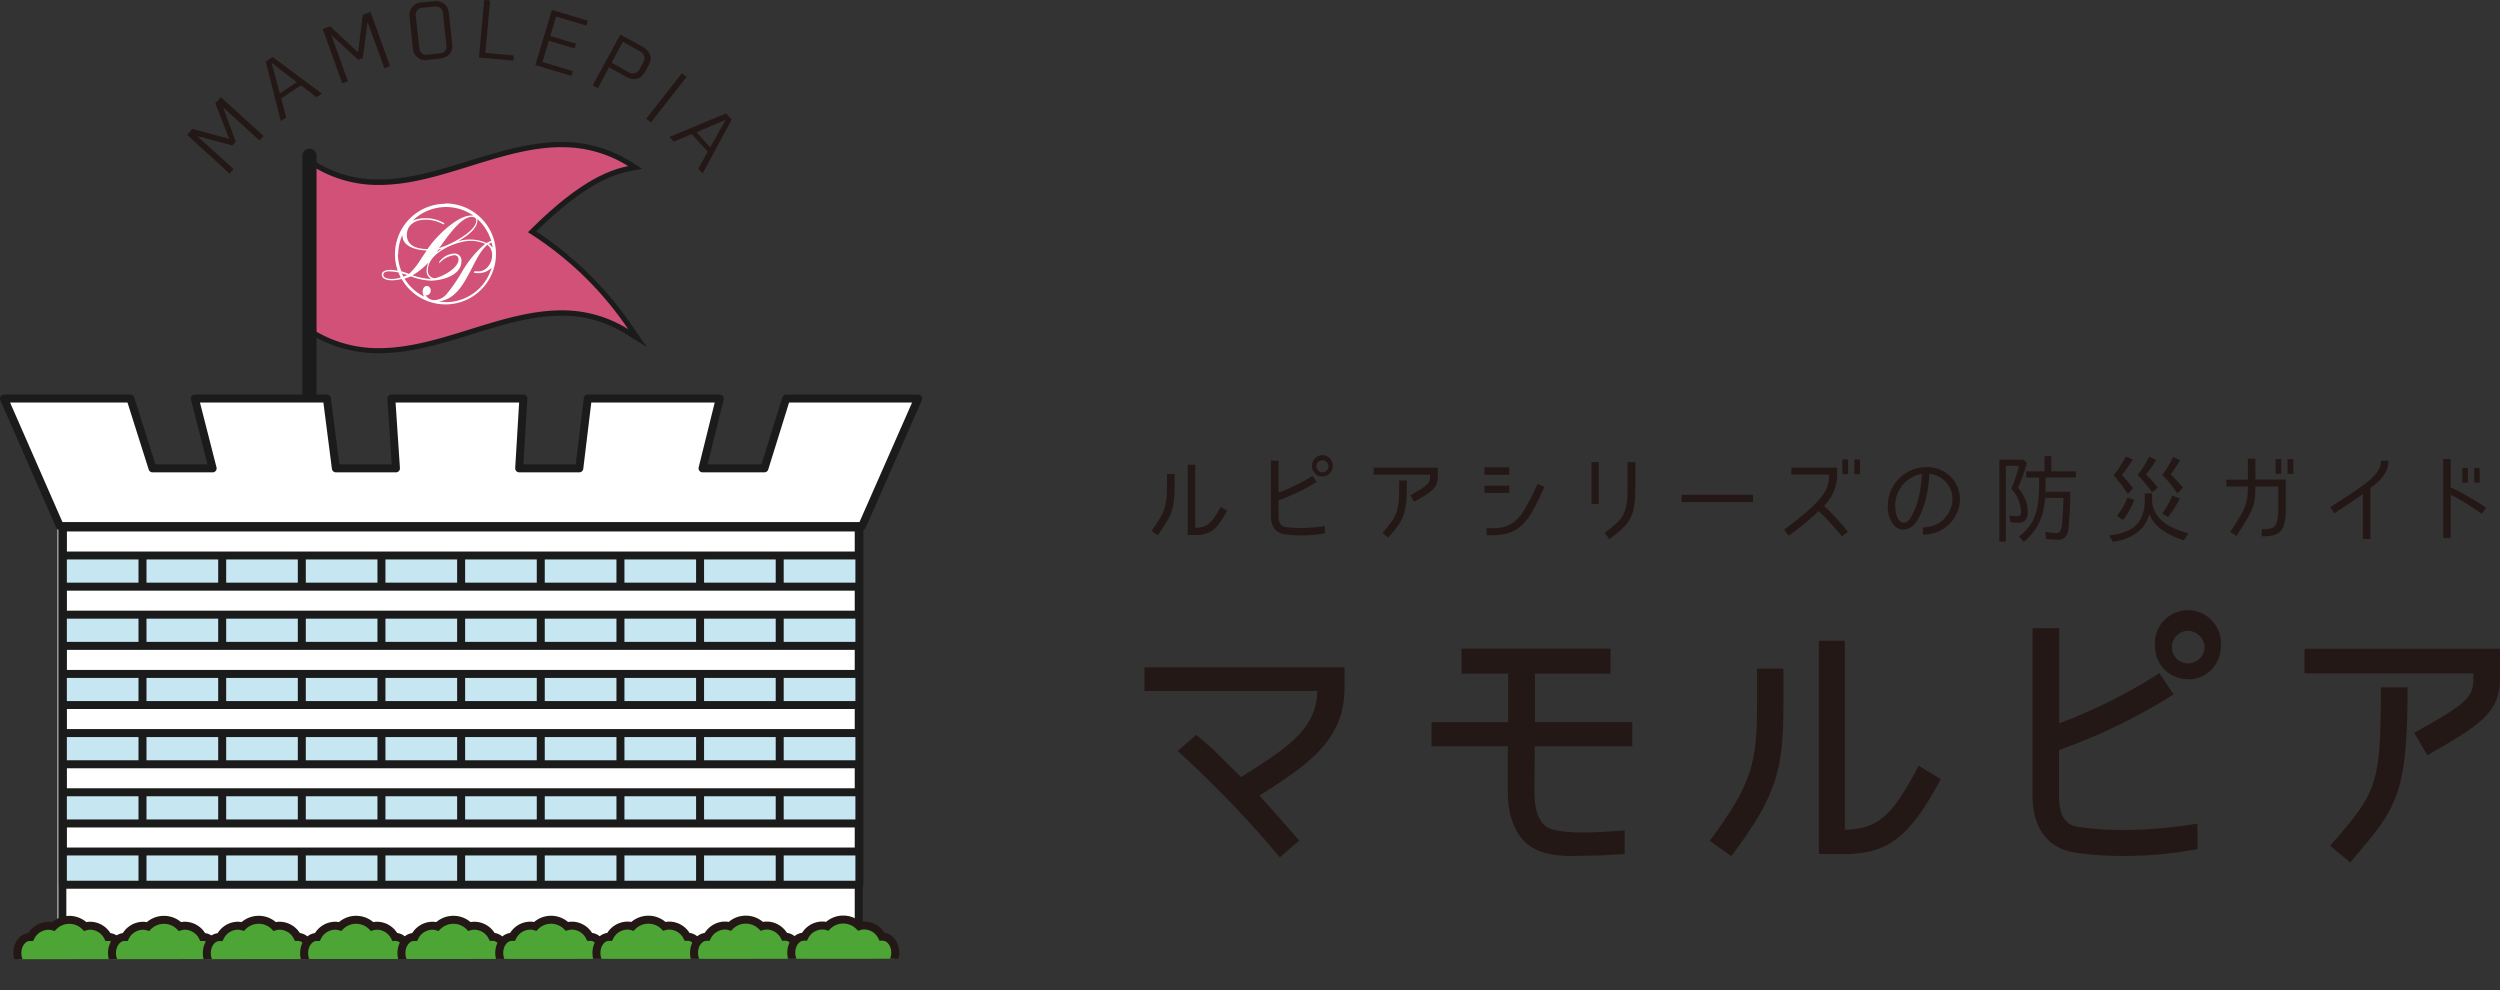 <svg xmlns="http://www.w3.org/2000/svg" xmlns:xlink="http://www.w3.org/1999/xlink" viewBox="0 0 529.3 209.66"><rect x="0" y="0" width="529.3" height="209.66" fill="#333333" stroke="none"/><defs><style>.cls-1,.cls-5,.cls-8{fill:none;}.cls-2{fill:#231815;}.cls-3{fill:#d15178;}.cls-4{fill:#1b1b1b;}.cls-5,.cls-7,.cls-8{stroke:#1b1b1b;stroke-linecap:round;stroke-linejoin:round;}.cls-5{stroke-width:3px;}.cls-6,.cls-7{fill:#fff;}.cls-11,.cls-7,.cls-8{stroke-width:1.69px;}.cls-9{fill:#c6e6f2;fill-rule:evenodd;}.cls-10{clip-path:url(#clip-path);}.cls-11{fill:#4ca535;stroke:#231815;}.cls-12{clip-path:url(#clip-path-2);}.cls-13{clip-path:url(#clip-path-3);}.cls-14{clip-path:url(#clip-path-4);}.cls-15{clip-path:url(#clip-path-5);}.cls-16{clip-path:url(#clip-path-6);}.cls-17{clip-path:url(#clip-path-7);}.cls-18{clip-path:url(#clip-path-8);}.cls-19{clip-path:url(#clip-path-9);}</style><clipPath id="clip-path" transform="translate(-1.41)"><rect class="cls-1" y="191.2" width="30.13" height="11.87" transform="translate(30.22 394.27) rotate(179.98)"/></clipPath><clipPath id="clip-path-2" transform="translate(-1.41)"><rect class="cls-1" x="20.06" y="191.19" width="30.13" height="11.87" transform="translate(70.33 394.24) rotate(179.98)"/></clipPath><clipPath id="clip-path-3" transform="translate(-1.41)"><rect class="cls-1" x="40.11" y="191.18" width="30.13" height="11.87" transform="translate(110.43 394.22) rotate(179.98)"/></clipPath><clipPath id="clip-path-4" transform="translate(-1.41)"><rect class="cls-1" x="60.74" y="191.18" width="30.13" height="11.87" transform="translate(151.69 394.19) rotate(179.98)"/></clipPath><clipPath id="clip-path-5" transform="translate(-1.41)"><rect class="cls-1" x="81.37" y="191.17" width="30.13" height="11.87" transform="translate(192.94 394.17) rotate(179.98)"/></clipPath><clipPath id="clip-path-6" transform="translate(-1.41)"><rect class="cls-1" x="101.99" y="191.16" width="30.13" height="11.87" transform="translate(234.2 394.14) rotate(179.98)"/></clipPath><clipPath id="clip-path-7" transform="translate(-1.41)"><rect class="cls-1" x="122.62" y="191.15" width="30.13" height="11.87" transform="translate(275.45 394.11) rotate(179.98)"/></clipPath><clipPath id="clip-path-8" transform="translate(-1.41)"><rect class="cls-1" x="143.25" y="191.14" width="30.13" height="11.87" transform="translate(316.71 394.09) rotate(179.98)"/></clipPath><clipPath id="clip-path-9" transform="translate(-1.41)"><rect class="cls-1" x="163.87" y="191.13" width="30.13" height="11.87" transform="translate(357.96 394.06) rotate(179.98)"/></clipPath></defs><g id="レイヤー_2" data-name="レイヤー 2"><g id="design"><path class="cls-2" d="M246.51,113.32l-1.31-.94c2.91-3.92,3.29-5.46,3.29-9.65v-2.37h1.62v2.35C250.11,107.35,249.64,109.15,246.51,113.32Zm13.35-6,1.35.82c-2.14,4-3.56,5.15-6.87,5.15h-1.47V98.39h1.6v13.36C256.94,111.71,258,110.83,259.86,107.27Z" transform="translate(-1.41)"/><path class="cls-2" d="M276.94,113.36a24,24,0,0,1-3.46-.22c-1.33-.19-3-1-3-4V97.52h1.63v6.78a38.32,38.32,0,0,0,7.18-3.55l.88,1.28a40.44,40.44,0,0,1-8.06,3.89v3.27c0,1.92.78,2.29,1.58,2.39a20.37,20.37,0,0,0,3.13.21,32.17,32.17,0,0,0,5.09-.43v1.55A27.85,27.85,0,0,1,276.94,113.36Zm4.46-12.49a2.19,2.19,0,0,1-2.21-2.15,2.2,2.2,0,1,1,4.39,0A2.18,2.18,0,0,1,281.4,100.87Zm0-3.44a1.28,1.28,0,0,0-1.27,1.29A1.26,1.26,0,0,0,281.4,100a1.29,1.29,0,0,0,1.28-1.27A1.34,1.34,0,0,0,281.4,97.43Z" transform="translate(-1.41)"/><path class="cls-2" d="M304.18,101v-.51H292.24V99h13.58v2c0,2.39-1.51,3.25-5,5.24l-.8-1.37C303.63,102.81,304.18,102.34,304.18,101Zm-6.52.74h1.64c0,7.56-.82,8.4-3.95,12.08l-1.23-1C297.31,109.09,297.66,108.56,297.66,101.69Z" transform="translate(-1.41)"/><path class="cls-2" d="M320.94,98.93v1.59h-5.26V98.93Zm-5.26,5.44v-1.54h5.26v1.54Zm11.76.83c-2.15,4.36-3.95,8.12-9.8,8.12h-1.49v-1.49h1.49c4.79,0,6.22-3.13,8.31-7.3.57-1.11,1-2.11,1-2.11l1.45.68S327.66,104.73,327.44,105.2Z" transform="translate(-1.41)"/><path class="cls-2" d="M339.9,97.84v8.88h-1.53V97.84Zm1.25,15,1,1.31c4.44-3.33,5.5-4.6,5.5-11.1V97.84H346V103C346,109,345.16,109.74,341.15,112.81Z" transform="translate(-1.41)"/><path class="cls-2" d="M357.45,104.75h15.09v1.56H357.45Z" transform="translate(-1.41)"/><path class="cls-2" d="M388.68,100.46h-8V99h9.68v1.55a9.07,9.07,0,0,1-2.77,6.52,58.14,58.14,0,0,1,5.08,5.52l-1.27,1a53.36,53.36,0,0,0-4.95-5.38,61.53,61.53,0,0,1-6.32,5.21l-1-1.27C387.39,105.94,388.68,103.88,388.68,100.46Zm4-.06h-1.21V97.27h1.21Zm2.51,0H394V97.29h1.21Z" transform="translate(-1.41)"/><path class="cls-2" d="M414.18,108.15a5.34,5.34,0,0,0-.24-5.38,5.49,5.49,0,0,0-4.05-2.47,25.2,25.2,0,0,1-.71,5.13,15.83,15.83,0,0,1-2,5c-1.35,2-3.39,2.1-4.64.94a6.1,6.1,0,0,1-1.43-4.58,8.16,8.16,0,0,1,8.16-7.89,7,7,0,0,1,6,3.08,6.93,6.93,0,0,1,.35,6.87,7.7,7.7,0,0,1-7.08,4.34l-.06-1.49C411.14,111.46,413,110.6,414.18,108.15Zm-5.88-7.81a6.8,6.8,0,0,0-5.63,6.52c0,.55,0,2.52,1,3.48.74.71,1.66.24,2.25-.7a15.26,15.26,0,0,0,1.78-4.6A27.5,27.5,0,0,0,408.3,100.34Z" transform="translate(-1.41)"/><path class="cls-2" d="M428.66,103.3a7.59,7.59,0,0,1,2.06,5.11c0,1.31-.49,2.27-1.94,2.27a11.73,11.73,0,0,1-1.7-.12l-.28-1.45a10.37,10.37,0,0,0,1.73.18c.7,0,.76-.47.76-1.1a7.53,7.53,0,0,0-2.06-4.72l.1-.21.1-.24a29,29,0,0,0,1.45-4.4h-2.8v16.07h-1.37V97.33h5.13l.7.7A38.45,38.45,0,0,1,428.66,103.3Zm5.82.82h5.26c0,2.23-.1,4.42-.31,6.65,0,.06,0,.14,0,.22a8.9,8.9,0,0,1-.28,1.9,2,2,0,0,1-2.21,1.37,22.26,22.26,0,0,1-2.33-.14l-.17-1.54a8.58,8.58,0,0,0,2.29.27c.66,0,.92-.33,1.09-.94a11.52,11.52,0,0,0,.24-1.68l0-.43c.15-1.47.19-2.92.23-4.39h-3.89c-.28,3.72-1.49,6.91-4.54,9.32l-1-1.18c4.19-2.89,4.27-7.36,4.27-11.94v-.5H430.4V99.79h3.88V96.58h1.43v3.21h5.19v1.32h-6.4C434.5,102.12,434.5,103.12,434.48,104.12Z" transform="translate(-1.41)"/><path class="cls-2" d="M456.46,108.86c-1,3.68-4.07,5.3-7.69,5.87l-.84-1.35c4.95-.61,7.59-2.49,7.59-7.77v-1.16h1.53v1.18c0,4.42,4,6.32,7.69,7.28l-.94,1.49C460.83,113.48,457.66,111.85,456.46,108.86Zm-7.55-8.22a23.64,23.64,0,0,0,2.58-4l1.45.63a21.13,21.13,0,0,1-2.31,3.29,28,28,0,0,1,2.41,2.82l-1.14,1.19A32.69,32.69,0,0,0,448.91,100.64Zm2.89,4.69,1.49.51a15.65,15.65,0,0,1-2.42,4.27l-1.28-.92A11.28,11.28,0,0,0,451.8,105.33Zm2.16-4.75a18.38,18.38,0,0,0,2.46-3.9l1.49.69a19.92,19.92,0,0,1-2.17,3.09,20.81,20.81,0,0,1,2.52,2.78l-1.21,1A25.35,25.35,0,0,0,454,100.58Zm5.24,0a16.53,16.53,0,0,0,2.27-3.86l1.51.71a26.14,26.14,0,0,1-2,3c.83.88,1.84,1.86,2.61,2.82l-1.2,1.21A24.23,24.23,0,0,0,459.2,100.56Zm2.16,4.34,1.56.63a23.51,23.51,0,0,1-2.48,3.91l-1.22-.74A21,21,0,0,0,461.36,104.9Z" transform="translate(-1.41)"/><path class="cls-2" d="M485,111.05c-.76,2.33-2.56,2.5-4.73,2.5v-1.5c2.54,0,2.87-.55,3.17-1.51a9.9,9.9,0,0,0,.33-2.82V103h-4.85v.13c0,4.21-.75,5.27-4,10.34l-1.31-.86c3.15-4.9,3.7-5.7,3.7-9.48V103h-4.54v-1.45h4.56V97.13h1.59v4.39h6.42v6.2A11.47,11.47,0,0,1,485,111.05Zm-.6-10.73h-1.2V97.19h1.2Zm2.54,0h-1.21V97.21h1.21Z" transform="translate(-1.41)"/><path class="cls-2" d="M503.28,103.34v10.78h-1.6v-9.53c-1.51,1.1-3.33,2.29-6.05,4.09l-.86-1.31c7.14-4.62,10.74-6.69,10.74-9.83h1.57C507.08,99.66,506,101.32,503.28,103.34Z" transform="translate(-1.41)"/><path class="cls-2" d="M527.76,107.47l-.9,1.33a55.57,55.57,0,0,0-6.6-4.07v9.16h-1.57V97.17h1.57v6A63.56,63.56,0,0,1,527.76,107.47Zm-3.86-5.27h-1.17V99.05h1.17Zm2.51,0h-1.16V99.07h1.16Z" transform="translate(-1.41)"/><path class="cls-2" d="M267.53,168.43c1.84,2.08,4,4.52,8.45,9.6L272.43,181a237,237,0,0,0-21.12-22l3.37-2.94,3.06,2.63L264.1,165c9.92-6.24,16.65-10.41,16.59-19.1h-36.6v-4.22h41.62v3.79C285.71,156.12,279,161.08,267.53,168.43Z" transform="translate(-1.41)"/><path class="cls-2" d="M272.38,181.5l-.24-.28a231.62,231.62,0,0,0-21.08-21.94l-.31-.29,3.93-3.42,3.3,2.84,6.18,6.11h0c9.62-6.06,16-10.09,16.15-18.24H243.72v-5h42.36v4.17c0,10.88-6.82,15.9-18,23l1.09,1.23c1.62,1.82,3.7,4.16,7.07,8l.25.29ZM251.87,159a233.46,233.46,0,0,1,20.6,21.44l3-2.46c-3.22-3.71-5.23-6-6.81-7.75L267,168.35l.37-.24c11.16-7.13,18-12,18-22.64v-3.42H244.47v3.48h36.59v.37c.06,8.82-6.53,13-16.51,19.25l-.51.32L257.48,159l-2.8-2.4Z" transform="translate(-1.41)"/><path class="cls-2" d="M325.91,167.69c0,2.14.25,5.33,2.21,7.28,1.71,1.72,6.55,1.66,8.14,1.66,2.87,0,5.69-.19,8.75-.43v4.28c-3.31.25-6.12.37-9.24.37s-7.16.12-10.28-2.08c-3.74-2.63-4.47-7.47-4.47-11.08v-10.1H304.86v-4.34h16.22v-11h-9.85V137.7H342v4.53H326v11h20.68v4.34H326Z" transform="translate(-1.41)"/><path class="cls-2" d="M334.79,181.23c-3,0-6.62-.11-9.52-2.15s-4.63-6.07-4.63-11.39V158H304.49v-5.1H320.7V142.61h-9.85v-5.28h31.54v5.28h-16v10.26H347V158H326.35l-.06,9.72c0,3.32.68,5.61,2.09,7s6.2,1.54,7.72,1.54h.16c2.81,0,5.52-.17,8.72-.43l.4,0v5l-.34,0c-3.48.25-6.25.36-9.27.36h-1Zm-29.55-24h16.15v10.47c0,5.13,1.45,8.76,4.31,10.77s6.59,2,9.59,2h.48c2.89,0,5.57-.1,8.86-.34V176.6c-3,.24-5.66.4-8.37.4h-.16c-1.75,0-6.48,0-8.25-1.76-1.55-1.56-2.31-4-2.31-7.55h0l.06-10.47h20.69v-3.6H325.6V141.86h16v-3.78h-30v3.78h9.85v11.76H305.24Z" transform="translate(-1.41)"/><path class="cls-2" d="M367.85,180.73l-3.92-2.82c8.69-11.75,9.85-16.34,9.85-28.89v-7.1h4.84v7C378.62,162.86,377.21,168.24,367.85,180.73Zm40-18.12,4,2.45c-6.43,11.87-10.65,15.42-20.56,15.42h-4.41V136.05h4.77v40C399.06,175.89,402.18,173.26,407.81,162.61Z" transform="translate(-1.41)"/><path class="cls-2" d="M367.93,181.25,363.4,178l.23-.3c8.82-11.93,9.78-16.35,9.78-28.67v-7.47H379V149c0,13.79-1.35,19.33-10.84,32Zm-3.47-3.42,3.31,2.38c9.16-12.28,10.47-17.76,10.47-31.25V142.3h-4.08V149C374.16,161.45,373,166.21,364.46,177.83Zm26.83,3h-4.78V135.67H392v40c7-.2,9.94-2.77,15.45-13.19l.19-.36,4.68,2.84-.17.32C405.54,177.5,401.05,180.86,391.29,180.86Zm-4-.75h4c9.44,0,13.61-3.08,20.06-14.92L408,163.14c-5.6,10.51-8.85,13.13-16.3,13.25h-.38v-40h-4Z" transform="translate(-1.41)"/><path class="cls-2" d="M451.33,180.85a69.83,69.83,0,0,1-10.34-.67c-4-.55-8.87-3.12-8.87-11.82V133.42H437v20.32a115.44,115.44,0,0,0,21.48-10.65l2.64,3.85A119.64,119.64,0,0,1,437,158.57v9.79c0,5.76,2.33,6.86,4.72,7.16a63.47,63.47,0,0,0,9.36.62,97.37,97.37,0,0,0,15.24-1.29v4.65A84,84,0,0,1,451.33,180.85Zm13.35-37.4a6.54,6.54,0,0,1-6.61-6.42,6.58,6.58,0,1,1,13.16,0A6.53,6.53,0,0,1,464.68,143.45Zm0-10.28a3.84,3.84,0,0,0-3.8,3.86,3.78,3.78,0,0,0,3.8,3.79,3.86,3.86,0,0,0,3.85-3.79A4,4,0,0,0,464.68,133.17Z" transform="translate(-1.41)"/><path class="cls-2" d="M451.33,181.22a69.9,69.9,0,0,1-10.4-.67c-3.43-.48-9.19-2.69-9.19-12.19V133h5.65v20.15a114.26,114.26,0,0,0,20.9-10.42l.31-.2,3,4.48-.32.21a120,120,0,0,1-23.94,11.58v9.52c0,5.48,2.1,6.5,4.38,6.79a62.21,62.21,0,0,0,9.32.61,97.09,97.09,0,0,0,15.18-1.28l.43-.07v5.4l-.3.06A83.9,83.9,0,0,1,451.33,181.22Zm-18.84-47.43v34.57c0,8.48,4.65,10.91,8.55,11.45a69.71,69.71,0,0,0,10.29.66A83.3,83.3,0,0,0,466,179.19v-3.9a98,98,0,0,1-14.86,1.22,63.63,63.63,0,0,1-9.42-.61c-2.48-.32-5-1.47-5-7.54V158.31l.25-.09a119.78,119.78,0,0,0,23.71-11.38l-2.21-3.24a116.43,116.43,0,0,1-21.24,10.49l-.51.19V133.79Zm32.19,10a6.9,6.9,0,0,1-7-6.8,7,7,0,1,1,13.91,0A6.87,6.87,0,0,1,464.68,143.83Zm0-13a6.41,6.41,0,0,0-6.24,6.24,6.21,6.21,0,0,0,12.41,0A6.37,6.37,0,0,0,464.68,130.79Zm0,10.41a4.12,4.12,0,0,1-4.17-4.17,4.2,4.2,0,0,1,4.17-4.23,4.4,4.4,0,0,1,4.23,4.23A4.26,4.26,0,0,1,464.68,141.2Zm0-7.65a3.45,3.45,0,0,0-3.42,3.48,3.38,3.38,0,0,0,3.42,3.42,3.5,3.5,0,0,0,3.48-3.42A3.62,3.62,0,0,0,464.68,133.55Z" transform="translate(-1.41)"/><path class="cls-2" d="M525.43,143.7v-1.53H489.69V137.7h40.64v6c0,7.16-4.53,9.73-14.87,15.67l-2.39-4.1C523.78,149.27,525.43,147.86,525.43,143.7Zm-19.52,2.2h4.9c0,22.65-2.45,25.16-11.82,36.17L495.32,179C504.87,168.06,505.91,166.47,505.91,145.9Z" transform="translate(-1.41)"/><path class="cls-2" d="M499,182.6l-4.25-3.54.25-.29c9.61-11,10.49-12.62,10.49-32.87v-.37h5.65v.37c0,22.42-2.43,25.28-11.46,35.89ZM495.86,179l3.09,2.58.2-.24c8.84-10.4,11.25-13.23,11.28-35h-4.15C506.27,166.26,505.34,168.08,495.86,179Zm19.46-19.09-2.76-4.75.33-.19c10.8-6.05,12.17-7.31,12.17-11.24v-1.16H489.32v-5.21H530.7v6.37c0,7.35-4.68,10-14.93,15.92Zm-1.73-4.47,2,3.45C525.75,153,530,150.57,530,143.7v-5.62H490.07v3.71h35.74v1.91C525.81,148.13,523.79,149.68,513.59,155.41Z" transform="translate(-1.41)"/><path class="cls-3" d="M81.67,74.23a26.61,26.61,0,0,1-14.42-4.07L67,70V34.17l.84.52A25.53,25.53,0,0,0,81.67,38.6h0c6.35,0,12.86-2,19.14-4s13-4,19.47-4a26.64,26.64,0,0,1,14.42,4.07l1.2.74-1.38.27c-5.89,1.14-12.4,5.39-20.45,13.35a71.61,71.61,0,0,1,20.8,20.33l1.52,2.18-2.26-1.4a25.55,25.55,0,0,0-13.85-3.9c-6.35,0-12.85,2-19.14,4S88.19,74.23,81.67,74.23Z" transform="translate(-1.41)"/><path class="cls-4" d="M120.28,31.17a26.11,26.11,0,0,1,14.14,4c-7.08,1.37-14.15,6.92-21.23,14a71.07,71.07,0,0,1,21.23,20.54,26.08,26.08,0,0,0-14.14-4c-12.87,0-25.74,8-38.61,8a26.06,26.06,0,0,1-14.13-4V35.16a26.06,26.06,0,0,0,14.13,4c12.87,0,25.74-8,38.61-8m0-1.1c-6.6,0-13.22,2.06-19.63,4-6.25,1.94-12.71,3.94-19,3.94a25,25,0,0,1-13.55-3.82l-1.68-1V70.31l.52.32a27.18,27.18,0,0,0,14.71,4.15c6.6,0,13.23-2,19.63-4s12.71-3.93,19-3.93a25.07,25.07,0,0,1,13.56,3.82l4.53,2.81-3.05-4.38A73.16,73.16,0,0,0,114.94,49c7.75-7.57,14-11.62,19.68-12.72l2.76-.53L135,34.23a27.08,27.08,0,0,0-14.71-4.16Z" transform="translate(-1.41)"/><line class="cls-5" x1="65.52" y1="32.97" x2="65.52" y2="98.72"/><path class="cls-6" d="M95.74,63.94a9.87,9.87,0,0,1-1.44-.12c3.63-.46,5.31-3.77,7-7,1-2,1.94-3.84,3.3-5a2.68,2.68,0,0,1,1,2.12,3.76,3.76,0,0,1-1.13,2.79,2.63,2.63,0,0,1-2,.72l-.65,0-.06.29a3.37,3.37,0,0,0,.73.09,4,4,0,0,0,2.87-1s.09-.12.14-.17a10.1,10.1,0,0,1-9.69,7.31m-8.68-5c.41-.12.84-.27,1.3-.45a12.92,12.92,0,0,0,4.21.9c2.11,0,6.46-1,6.46-4.11a1.46,1.46,0,0,0-1.59-1.63,4.25,4.25,0,0,0-3.13,1.8.58.58,0,0,0,.1.21l0,0h0s0,0,.06-.07a4.89,4.89,0,0,1,3-1.58.85.85,0,0,1,.95.88c0,1.72-3,3.51-5,4A1.57,1.57,0,0,1,92,57.17C92,53.4,98.29,51,100.92,51a7.2,7.2,0,0,1,3.22.65c-.24.19-.48.38-.7.58a23,23,0,0,0-4.36,5.56A33.74,33.74,0,0,1,96,62.22a3.55,3.55,0,0,1-2.69,1.32,2.14,2.14,0,0,1-1.76-1l.16,0a1,1,0,0,0,.89-1,.91.91,0,0,0-.82-1c-.55,0-.89.62-.89,1.18a1.81,1.81,0,0,0,.32,1.07A10,10,0,0,1,87.06,59Zm-1.41-5.11a9.94,9.94,0,0,1,.89-4.11s0,.05,0,.08c0,2.48,3.18,3.17,5.14,3.19l-1.19,1.77A14.71,14.71,0,0,1,88,58a13.23,13.23,0,0,0-1.6-.55A9.83,9.83,0,0,1,85.65,53.84Zm15.92-8.23-.49,0c-3,0-7.68,4.69-9.21,7.1-2,0-4.39-.54-4.39-3,0-2.22,1.92-3.21,3.82-3.21a7.52,7.52,0,0,1,3.92,1c.08,0,.22-.24.22-.24l0,0h0a.71.71,0,0,0-.15-.08,7.5,7.5,0,0,0-3.94-1,6.85,6.85,0,0,0-2.61.5,10.07,10.07,0,0,1,12.88-1ZM105.41,51a4.55,4.55,0,0,0-1,.46,8.19,8.19,0,0,0-3.83-.74,8.76,8.76,0,0,0-2.19.37c2.09-1.17,4.08-2.78,4.08-4.31a1.64,1.64,0,0,0,0-.41A10.1,10.1,0,0,1,105.41,51Zm-14,11.59h0a1.67,1.67,0,0,0,.17.26A1.73,1.73,0,0,1,91.44,62.56Zm12.75-10.94,0,0a3.18,3.18,0,0,0-.32-.16C104,51.53,104.07,51.56,104.19,51.62Zm.6,0,.15.13-.16-.12ZM86.25,58.76a6.71,6.71,0,0,1-1.81.3c-.19,0-1.87,0-1.87-.85s1.14-.74,1.49-.74a8.71,8.71,0,0,1,1.71.22C85.92,58.05,86.07,58.42,86.25,58.76Zm.25-.87a9.31,9.31,0,0,1,1.09.35,7.37,7.37,0,0,1-.75.33C86.71,58.35,86.61,58.12,86.5,57.89Zm6.21,1.16h-.26a13.32,13.32,0,0,1-3.69-.77,14.78,14.78,0,0,0,3.4-2.74,4.08,4.08,0,0,0-.43,1.76A1.86,1.86,0,0,0,92.71,59.05Zm1.15-5.62c.14-.2.28-.4.4-.61a6.29,6.29,0,0,0,.72-.2A11.41,11.41,0,0,0,93.86,53.43Zm.5-.92a5.43,5.43,0,0,0,.48-.59c1.49-2.09,4.27-6,6.41-6,.43,0,1,.14,1,.82C102.2,49.08,96.39,52,94.36,52.51Zm11.36-.07a3.92,3.92,0,0,0-.89-.81l0,0a3.25,3.25,0,0,0,.66-.26A10,10,0,0,1,105.72,52.44Zm-10-9.3a10.71,10.71,0,0,0-10.69,10.7,10.55,10.55,0,0,0,.59,3.48A8.76,8.76,0,0,0,84,57.14c-.85,0-1.76.28-1.76,1,0,1.05,1.39,1.21,2.21,1.21a8.29,8.29,0,0,0,2-.28,10.69,10.69,0,1,0,9.29-16Z" transform="translate(-1.41)"/><rect class="cls-6" x="12.18" y="111.89" width="169.79" height="90.68"/><polygon class="cls-7" points="194.4 84.38 166.44 84.38 161.84 99.16 148.74 99.16 152.4 84.38 124.44 84.38 122.65 99.16 109.92 99.16 110.81 84.38 82.85 84.38 83.83 99.16 71.11 99.16 69.21 84.38 41.25 84.38 45.02 99.16 32.29 99.16 27.61 84.38 0.84 84.38 12.67 111.38 182.52 111.38 194.4 84.38"/><line class="cls-8" x1="13.2" y1="111.63" x2="13.2" y2="199.85"/><line class="cls-8" x1="181.81" y1="111.63" x2="181.81" y2="199.85"/><path class="cls-9" d="M14.72,180.28v6.59H183.36v-6.59Zm0-12.54v6.6H183.36v-6.6Zm0-12.53v6.6H183.36v-6.6Zm0-12.53v6.59H183.36v-6.59Zm0-12.54v6.6H183.36v-6.6Zm0-12.53v6.6H183.36v-6.6Z" transform="translate(-1.41)"/><path class="cls-8" d="M14.72,111.67v75.65H183.36V111.67Zm168.64,43.54H14.72m0,6.6H183.36m-16.87,0v-6.6m-134.91,0v6.6m118.05,0v-6.6m-101.18,0v6.6m84.32,0v-6.6m-67.46,0v6.6m50.59,0v-6.6m-33.73,0v6.6m16.87,0v-6.6m84.32,12.53H14.72m0,6.6H183.36m-16.87,0v-6.6m-134.91,0v6.6m118.05,0v-6.6m-101.18,0v6.6m84.32,0v-6.6m-67.46,0v6.6m50.59,0v-6.6m-33.73,0v6.6m16.87,0v-6.6m84.32,12.54H14.72m151.77,6.59v-6.59m-134.91,0v6.59m118.05,0v-6.59m-101.18,0v6.59m84.32,0v-6.59m-67.46,0v6.59m50.59,0v-6.59m-33.73,0v6.59m16.87,0v-6.59m84.32-37.6H14.72m0,6.59H183.36m-16.87,0v-6.59m-134.91,0v6.59m118.05,0v-6.59m-101.18,0v6.59m84.32,0v-6.59m-67.46,0v6.59m50.59,0v-6.59m-33.73,0v6.59m16.87,0v-6.59m84.32-12.54H14.72m0,6.6H183.36m-16.87,0v-6.6m-134.91,0v6.6m118.05,0v-6.6m-101.18,0v6.6m84.32,0v-6.6m-67.46,0v6.6m50.59,0v-6.6m-33.73,0v6.6m16.87,0v-6.6m84.32-12.53H14.72m0,6.6H183.36m-16.87,0v-6.6m-134.91,0v6.6m118.05,0v-6.6m-101.18,0v6.6m84.32,0v-6.6m-67.46,0v6.6m50.59,0v-6.6m-33.73,0v6.6m16.87,0v-6.6" transform="translate(-1.41)"/><g class="cls-10"><path class="cls-11" d="M24.43,198.39l-.16,0A4.24,4.24,0,0,0,20.66,196h-.21a3.31,3.31,0,0,0-1,.16,4.73,4.73,0,0,0-3.27-1.41H16a4.7,4.7,0,0,0-3.27,1.41,3.65,3.65,0,0,0-1-.15h-.22a4.25,4.25,0,0,0-3.6,2.37H7.73c-1.46,0-2.64,1.52-2.64,3.4s1.18,3.4,2.64,3.4h.16a4.26,4.26,0,0,0,3.61,2.37h.22a3.65,3.65,0,0,0,1-.15A4.69,4.69,0,0,0,16,208.82l.11,0,.11,0a4.74,4.74,0,0,0,3.27-1.41,3.65,3.65,0,0,0,1,.15h.22a4.24,4.24,0,0,0,3.6-2.38l.16,0c1.46,0,2.64-1.53,2.64-3.41S25.89,198.39,24.43,198.39Z" transform="translate(-1.41)"/></g><g class="cls-12"><path class="cls-11" d="M44.48,198.38l-.15,0A4.27,4.27,0,0,0,40.72,196H40.5a3.31,3.31,0,0,0-1,.16,4.7,4.7,0,0,0-3.27-1.41H36a4.69,4.69,0,0,0-3.26,1.41,3.66,3.66,0,0,0-1-.15h-.21a4.26,4.26,0,0,0-3.61,2.37h-.15c-1.46,0-2.65,1.52-2.65,3.4s1.19,3.41,2.65,3.4h.15a4.28,4.28,0,0,0,3.61,2.37h.22a3.65,3.65,0,0,0,1-.15A4.7,4.7,0,0,0,36,208.81l.11,0,.11,0a4.69,4.69,0,0,0,3.26-1.41,3.66,3.66,0,0,0,1,.15h.21a4.24,4.24,0,0,0,3.61-2.38l.16,0c1.46,0,2.64-1.53,2.64-3.41S45.94,198.38,44.48,198.38Z" transform="translate(-1.41)"/></g><g class="cls-13"><path class="cls-11" d="M64.54,198.37l-.16,0A4.23,4.23,0,0,0,60.77,196h-.21a3.32,3.32,0,0,0-1,.15,4.69,4.69,0,0,0-3.26-1.41h-.22a4.7,4.7,0,0,0-3.27,1.41,3.65,3.65,0,0,0-1-.15H51.6A4.24,4.24,0,0,0,48,198.4l-.16,0c-1.46,0-2.64,1.53-2.64,3.41s1.18,3.4,2.64,3.4l.16,0a4.26,4.26,0,0,0,3.61,2.38h.21a3.67,3.67,0,0,0,1-.16,4.69,4.69,0,0,0,3.26,1.41h.22a4.7,4.7,0,0,0,3.27-1.41,3.65,3.65,0,0,0,1,.15h.22a4.24,4.24,0,0,0,3.6-2.38l.16,0c1.46,0,2.64-1.53,2.64-3.4S66,198.37,64.54,198.37Z" transform="translate(-1.41)"/></g><g class="cls-14"><path class="cls-11" d="M85.16,198.37H85A4.26,4.26,0,0,0,81.4,196h-.22a3.65,3.65,0,0,0-1,.15,4.7,4.7,0,0,0-3.27-1.41l-.11,0-.11,0a4.69,4.69,0,0,0-3.26,1.41,3.65,3.65,0,0,0-1-.15h-.22a4.26,4.26,0,0,0-3.61,2.38l-.15,0c-1.46,0-2.65,1.53-2.65,3.41s1.19,3.4,2.65,3.4l.16,0a4.24,4.24,0,0,0,3.6,2.38h.22a3.31,3.31,0,0,0,1-.16,4.7,4.7,0,0,0,3.27,1.41h.22a4.7,4.7,0,0,0,3.27-1.41,3.65,3.65,0,0,0,1,.15h.21A4.25,4.25,0,0,0,85,205.16h.16c1.46,0,2.64-1.52,2.64-3.4S86.62,198.36,85.16,198.37Z" transform="translate(-1.41)"/></g><g class="cls-15"><path class="cls-11" d="M105.79,198.36h-.16A4.25,4.25,0,0,0,102,196h-.22a3.65,3.65,0,0,0-1,.15,4.7,4.7,0,0,0-3.27-1.41l-.11,0-.11,0a4.76,4.76,0,0,0-3.27,1.41,3.59,3.59,0,0,0-1-.15h-.21a4.24,4.24,0,0,0-3.61,2.38l-.16,0c-1.46,0-2.64,1.53-2.64,3.41s1.19,3.4,2.65,3.4l.15,0a4.27,4.27,0,0,0,3.61,2.38h.22a3.31,3.31,0,0,0,1-.16,4.7,4.7,0,0,0,3.27,1.41h.22a4.69,4.69,0,0,0,3.26-1.41,3.65,3.65,0,0,0,1,.15H102a4.26,4.26,0,0,0,3.61-2.37h.15c1.46,0,2.65-1.52,2.65-3.4S107.25,198.36,105.79,198.36Z" transform="translate(-1.41)"/></g><g class="cls-16"><path class="cls-11" d="M126.42,198.35h-.16a4.25,4.25,0,0,0-3.61-2.37h-.21a3.59,3.59,0,0,0-1,.15,4.72,4.72,0,0,0-3.27-1.4H118a4.65,4.65,0,0,0-3.27,1.41,3.31,3.31,0,0,0-1-.16h-.22a4.26,4.26,0,0,0-3.6,2.38l-.16,0c-1.46,0-2.64,1.53-2.64,3.41s1.18,3.4,2.64,3.4h.16a4.26,4.26,0,0,0,3.61,2.37h.22a3.65,3.65,0,0,0,1-.15,4.72,4.72,0,0,0,3.26,1.4h.22a4.7,4.7,0,0,0,3.27-1.41,3,3,0,0,0,1,.15h.22a4.25,4.25,0,0,0,3.6-2.37h.16c1.46,0,2.64-1.52,2.64-3.4S127.88,198.35,126.42,198.35Z" transform="translate(-1.41)"/></g><g class="cls-17"><path class="cls-11" d="M147.05,198.34h-.16a4.26,4.26,0,0,0-3.61-2.37h-.22a3.65,3.65,0,0,0-1,.15,4.69,4.69,0,0,0-3.27-1.4h-.21a4.7,4.7,0,0,0-3.27,1.41,3.31,3.31,0,0,0-1-.16h-.22a4.28,4.28,0,0,0-3.61,2.38h-.15c-1.46,0-2.64,1.52-2.64,3.4s1.18,3.4,2.64,3.4h.16a4.25,4.25,0,0,0,3.61,2.37h.21a3.65,3.65,0,0,0,1-.15,4.72,4.72,0,0,0,3.27,1.4h.22a4.7,4.7,0,0,0,3.27-1.41,3.31,3.31,0,0,0,1,.16h.22a4.26,4.26,0,0,0,3.6-2.38h.16c1.46,0,2.64-1.52,2.64-3.4S148.51,198.34,147.05,198.34Z" transform="translate(-1.41)"/></g><g class="cls-18"><path class="cls-11" d="M167.67,198.33h-.15a4.28,4.28,0,0,0-3.61-2.37h-.22a3.65,3.65,0,0,0-1,.15,4.69,4.69,0,0,0-3.27-1.4h-.22a4.69,4.69,0,0,0-3.26,1.41,3.32,3.32,0,0,0-1-.16h-.21a4.3,4.3,0,0,0-3.61,2.38H151c-1.46,0-2.65,1.52-2.65,3.4s1.19,3.4,2.65,3.4h.15a4.28,4.28,0,0,0,3.61,2.37H155a3.65,3.65,0,0,0,1-.15,4.69,4.69,0,0,0,3.27,1.4h.22a4.65,4.65,0,0,0,3.26-1.41,3.32,3.32,0,0,0,1,.16h.21a4.26,4.26,0,0,0,3.61-2.38l.16,0c1.46,0,2.64-1.53,2.64-3.41S169.13,198.33,167.67,198.33Z" transform="translate(-1.41)"/></g><g class="cls-19"><path class="cls-11" d="M188.3,198.32l-.16,0a4.24,4.24,0,0,0-3.6-2.38h-.22a3.31,3.31,0,0,0-1,.16,4.7,4.7,0,0,0-3.27-1.41h-.22a4.7,4.7,0,0,0-3.27,1.41,3.65,3.65,0,0,0-1-.15h-.22a4.25,4.25,0,0,0-3.6,2.37h-.16c-1.46,0-2.64,1.52-2.64,3.4s1.19,3.4,2.65,3.4h.15a4.26,4.26,0,0,0,3.61,2.37h.22a3.65,3.65,0,0,0,1-.15,4.7,4.7,0,0,0,3.27,1.41l.11,0,.11,0a4.74,4.74,0,0,0,3.26-1.41,3.65,3.65,0,0,0,1,.15h.22a4.26,4.26,0,0,0,3.61-2.38l.15,0c1.46,0,2.65-1.53,2.65-3.41S189.76,198.32,188.3,198.32Z" transform="translate(-1.41)"/></g><path class="cls-2" d="M57.22,28.8l-.86.94-7.72-7L51.33,30l-.72.8-7.46-2,7.72,7-.86.95-9-8.22,1.13-1.24,7.8,2.11L47,21.87l1.18-1.29Z" transform="translate(-1.41)"/><path class="cls-2" d="M60.87,25.64l-3.2-12.57,1.47-1,10.42,7.75-1.15.76-3.28-2.52-4.19,2.8,1.07,4Zm-.21-5.85,3.58-2.39-5.33-4.11Z" transform="translate(-1.41)"/><path class="cls-2" d="M84,14l-1.21.43L79.23,4.64l-1,7.66-1,.36L71.55,7.4l3.52,9.81-1.2.44L69.74,6.14l1.58-.57,5.9,5.54,1-8,1.64-.59Z" transform="translate(-1.41)"/><path class="cls-2" d="M96.45,2.79l.7,6.49c.26,2.44-1.61,3-2.72,3.14l-2.3.25a2.69,2.69,0,0,1-3.31-2.49l-.69-6.5A2.7,2.7,0,0,1,90.83.51L93.12.27C94.24.15,96.19.34,96.45,2.79Zm-3.18-1.4L91,1.64a1.49,1.49,0,0,0-1.53,1.9l.69,6.5c.19,1.7,1.33,1.59,1.91,1.53l2.3-.25c.58-.06,1.72-.2,1.54-1.9l-.7-6.49C95,1.75,94.5,1.26,93.27,1.39Z" transform="translate(-1.41)"/><path class="cls-2" d="M110.12,12.83l-7.3-.66L103.93,0l1.25.11-1,11.09,6,.55Z" transform="translate(-1.41)"/><path class="cls-2" d="M125.57,5.43,119.15,3.5l-1.24,4.13,5.46,1.63-.3,1-5.46-1.64-1.35,4.51,6.43,1.93-.32,1-7.62-2.28L118.26,2.1l7.62,2.28Z" transform="translate(-1.41)"/><path class="cls-2" d="M138.72,13.86,138,15.19c-1.13,2.07-2.87,1.7-4.05,1.06l-3.59-2L128,18.66l-1.11-.6,5.86-10.73,4.7,2.57C138.6,10.55,139.85,11.8,138.72,13.86Zm-1.82-3-3.61-2-2.41,4.42,3.62,2a1.63,1.63,0,0,0,2.39-.77l.67-1.23A1.63,1.63,0,0,0,136.9,10.86Z" transform="translate(-1.41)"/><path class="cls-2" d="M139.23,25.92l-1-.79,7.54-9.62,1,.79Z" transform="translate(-1.41)"/><path class="cls-2" d="M143.14,29l12-5,1.18,1.32-6.16,11.41-.92-1,2-3.61-3.37-3.74L144.06,30ZM148.9,28l2.88,3.2,3.29-5.86Z" transform="translate(-1.41)"/></g></g></svg>